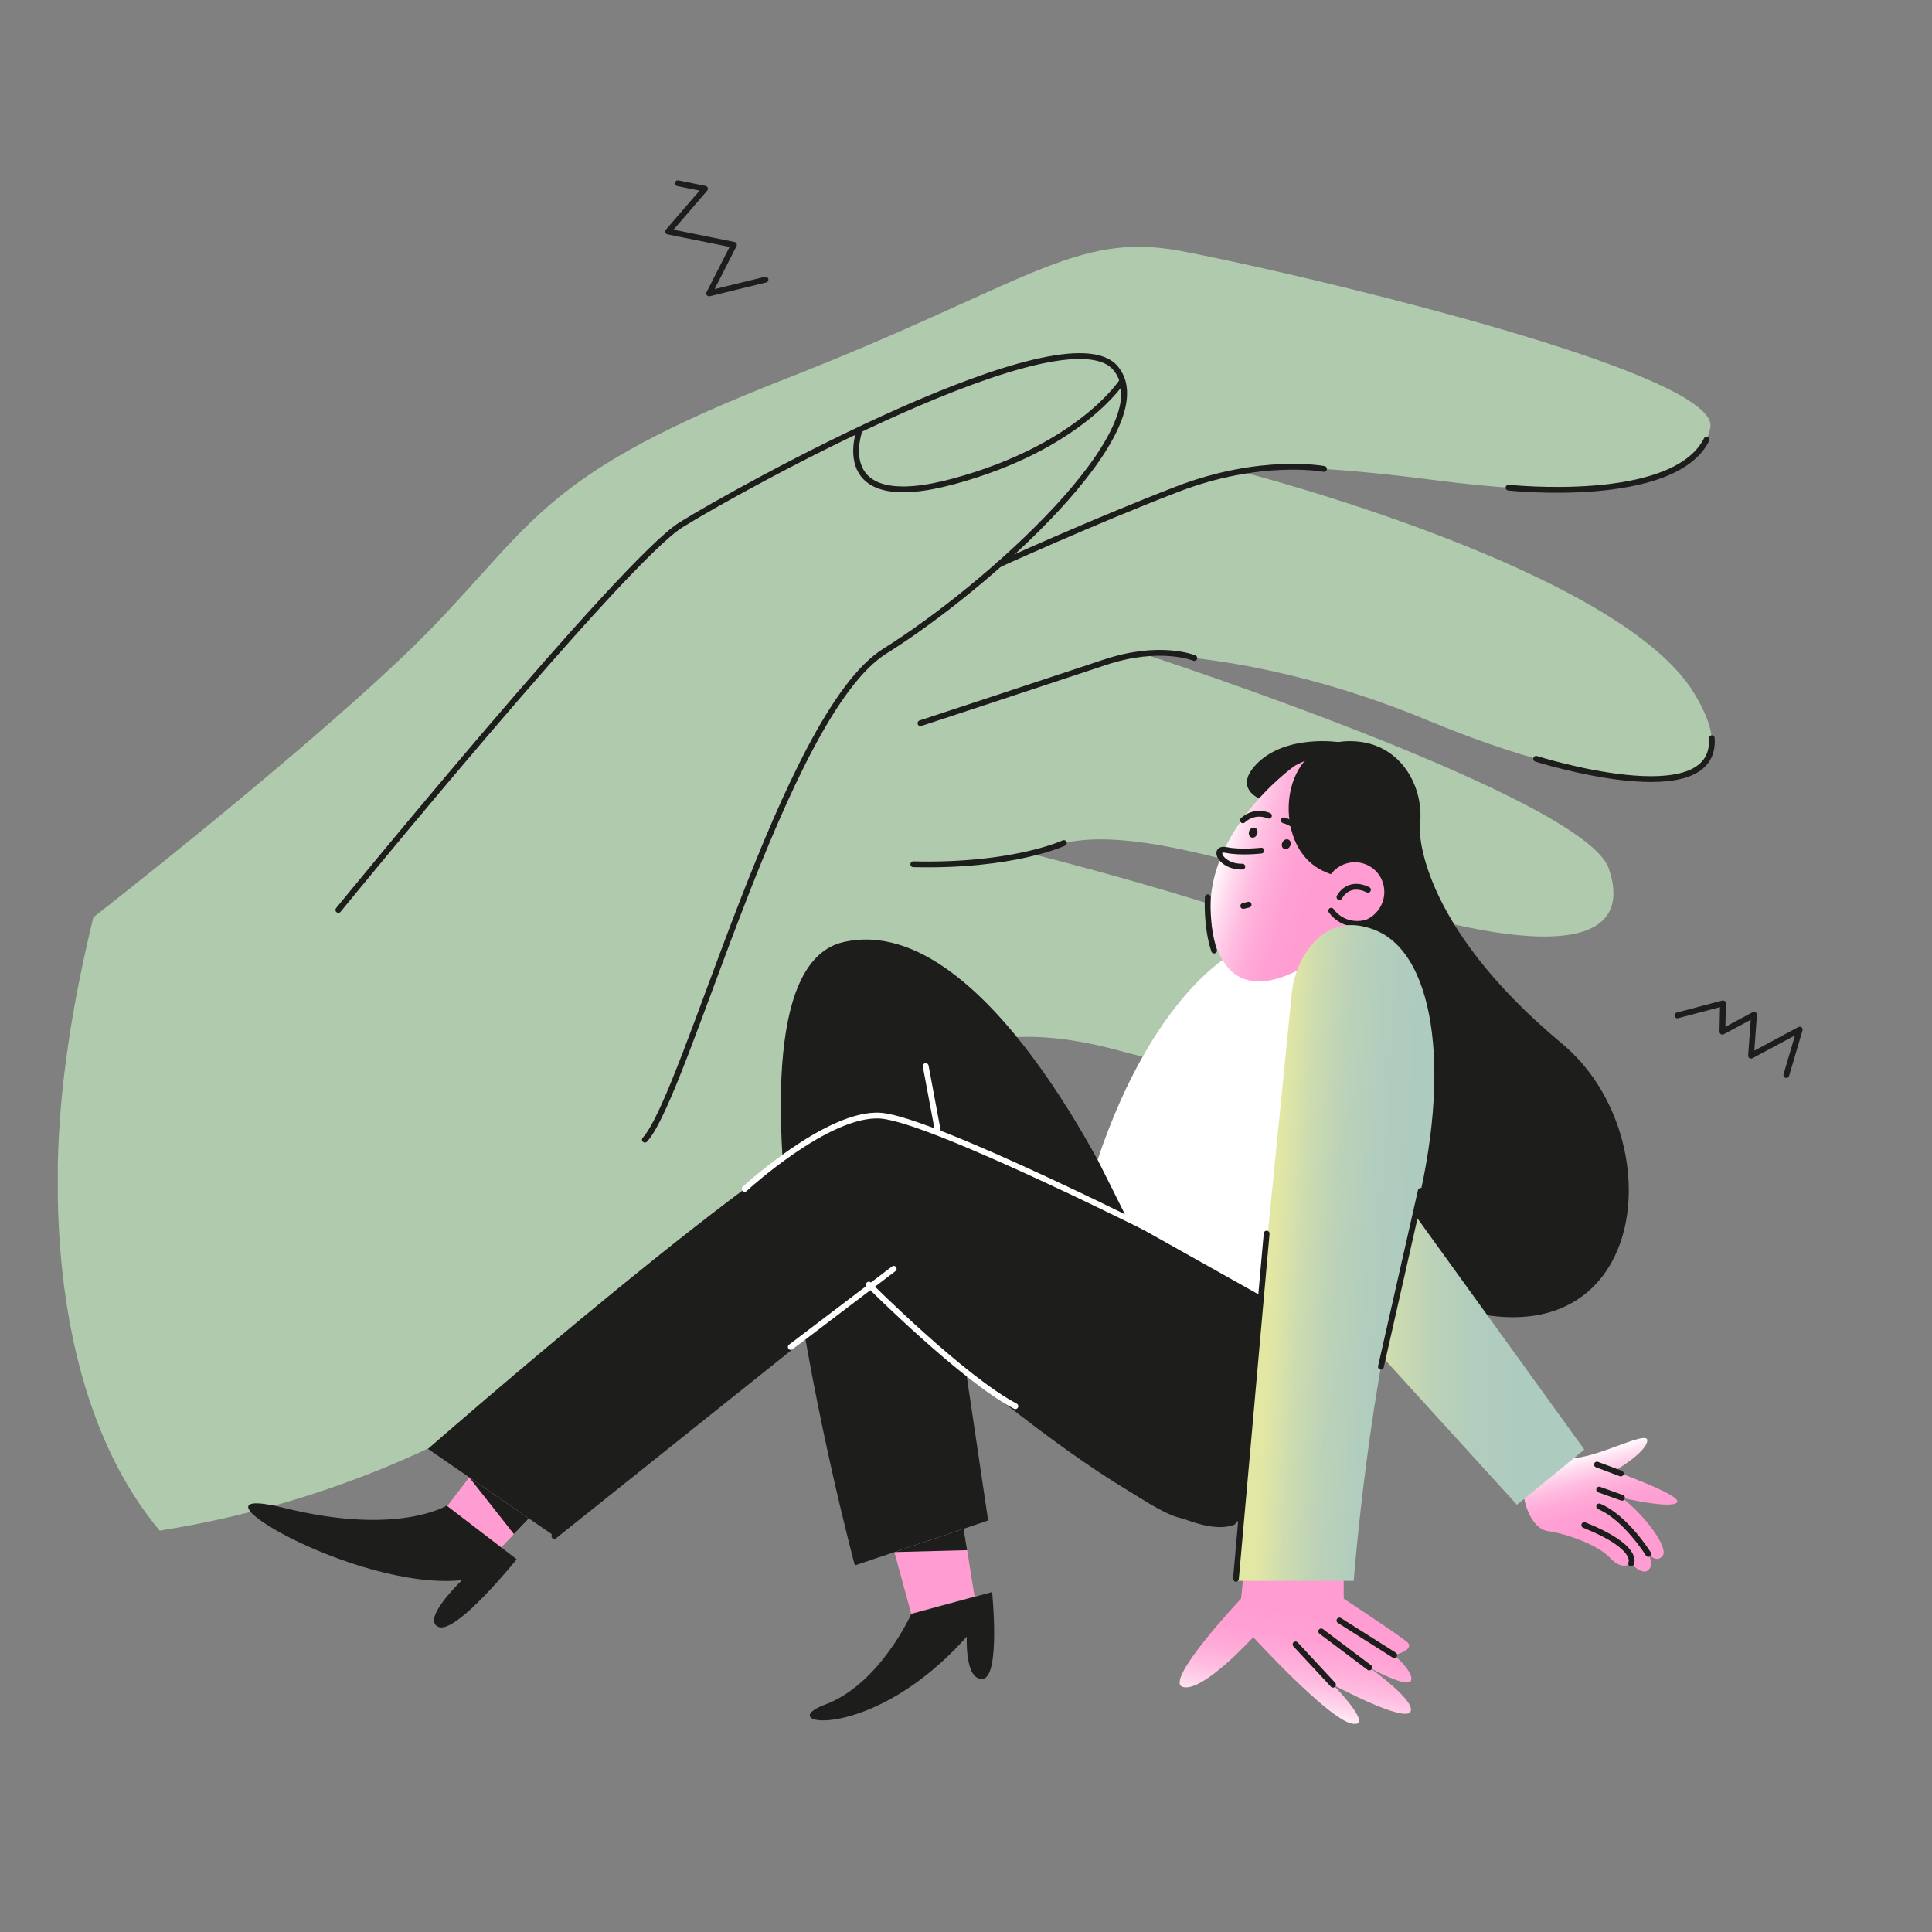 <?xml version="1.0" encoding="UTF-8"?> <svg xmlns="http://www.w3.org/2000/svg" width="1000" height="1000" viewBox="0 0 1000 1000" fill="none"><rect x="0" y="0" width="1000" height="1000" fill="#808080" stroke="none"/><path d="M739.4 373.02C687.75 351.49 644 343.53 618.17 340.59C618.17 340.59 618.16 340.59 618.15 340.58C602.29 338.79 593.2 338.87 593.2 338.87C593.2 338.87 820.28 412.84 832.72 449.58C845.16 486.32 809.7 497.35 713.27 467.88C631.37 442.86 583.13 429.21 550.64 436.35C550.64 436.35 550.63 436.35 550.62 436.36C545.99 437.37 541.67 438.81 537.61 440.71C537.61 440.72 537.6 440.72 537.59 440.72C536.61 441.17 535.66 441.65 534.72 442.15C534.72 442.15 711.71 486.35 717.31 510.14C722.91 533.92 681.84 571.86 580.12 544.02C478.4 516.19 462.54 573.11 408.42 616.97C358.98 657.04 260.36 764.05 82.64 792.24C49.01 752.13 31.22 691.6 29.92 620.24V603.05C30.64 562.78 37.41 519.57 48.32 474.8C87.44 444.2 181.25 368.75 223.64 324.9C277.76 268.9 282.43 244.65 406.55 196.11C530.65 147.59 555.86 119.59 610.91 129.86C657.19 138.49 823.48 176.79 872 205.96C881.2 211.5 886.16 216.7 885.27 221.31C883.03 232.89 874.36 241.45 858.99 246.8C835.97 254.82 797.91 255.64 743.95 248.68C718.72 245.42 699.66 243.63 685.28 242.75C685.28 242.75 685.26 242.74 685.21 242.74C672.64 241.96 663.67 241.88 657.28 242.11C657.27 242.11 657.27 242.11 657.27 242.11C647.39 242.45 643.75 243.53 642.69 243.96C642.68 243.97 642.67 243.97 642.66 243.97C642.42 244.07 642.33 244.12 642.33 244.12C642.33 244.12 837.69 294.08 876.87 358.79C916.08 423.49 822.77 407.78 739.4 373.02Z" fill="#AFCAAC"></path><path d="M734.83 428.25C734.83 428.25 732.47 476.91 808.56 540.24C868.23 589.9 853.16 715.09 742.41 673.46C611.66 624.32 706.34 445.56 734.83 428.25Z" fill="#1D1D1B"></path><path d="M175.131 470.98C175.131 470.98 322.571 290.35 352.441 271.68C382.311 253.01 551.211 159.7 577.341 190.49C603.471 221.28 510.421 304.34 458.031 337C405.641 369.66 355.241 566.57 333.781 589.9" stroke="#1D1D1B" stroke-width="3" stroke-miterlimit="10" stroke-linecap="round" stroke-linejoin="round"></path><path d="M445.019 222.32C445.019 222.32 428.339 266.92 493.869 249.08C559.399 231.24 580.969 197.13 580.969 197.13" stroke="#1D1D1B" stroke-width="3" stroke-miterlimit="10" stroke-linecap="round" stroke-linejoin="round"></path><path d="M618.169 340.59C618.169 340.59 600.459 333.27 571.839 342.81C543.219 352.35 476.449 374.33 476.449 374.33" stroke="#1D1D1B" stroke-width="3" stroke-miterlimit="10" stroke-linecap="round" stroke-linejoin="round"></path><path d="M550.651 436.35C550.651 436.35 524.571 448.58 472.721 447.34" stroke="#1D1D1B" stroke-width="3" stroke-miterlimit="10" stroke-linecap="round" stroke-linejoin="round"></path><path d="M685.3 242.73C685.3 242.73 652.62 236.49 609.07 253.29C565.52 270.09 517.24 292.07 517.24 292.07" stroke="#1D1D1B" stroke-width="3" stroke-miterlimit="10" stroke-linecap="round" stroke-linejoin="round"></path><path d="M282.74 776.43L251.63 809.15L224.65 788.47L250.78 754.34L282.74 776.43Z" fill="#FF9DD2"></path><path d="M788.85 775.25C788.85 775.25 791.39 791.06 801.39 792.51C811.38 793.97 827.37 799.78 833.54 806.49C839.72 813.21 844.26 809.22 844.26 809.22C844.26 809.22 849.89 815.58 853.17 812.67C856.44 809.76 853.17 804.31 853.17 804.31C853.17 804.31 857.53 809.4 860.62 805.22C863.71 801.04 851.71 784.69 839.55 775.25C839.55 775.25 865.17 781.24 868.07 777.61C870.98 773.98 835.55 761.44 835.55 761.44C835.55 761.44 851.72 752.18 852.63 745.82C853.54 739.46 825.74 755.45 812.48 754.73L788.85 775.25Z" fill="url(#paint0_linear_1392_95)"></path><path d="M497.28 781.75L504.43 826.33L471.62 835.23L460.34 793.77L497.28 781.75Z" fill="#FF9DD2"></path><path d="M643.84 813.44L642.36 827.48C642.36 827.48 601.81 870.5 612.33 873.2C622.84 875.9 648.67 847.37 648.67 847.37C648.67 847.37 687.41 889.72 699.72 892.12C712.04 894.52 689.98 872 689.98 872C689.98 872 726.27 891.52 729.96 886.11C733.66 880.7 708.73 863.09 708.73 863.09C708.73 863.09 728.51 874.1 730.33 869.89C732.15 865.68 721.64 856.68 721.64 856.68C721.64 856.68 733.35 853.89 727.95 849.57C722.54 845.26 695.52 827.47 695.52 827.47L695.47 813.43L643.84 813.44Z" fill="url(#paint1_linear_1392_95)"></path><path d="M584.12 632.22C584.12 632.22 512.91 470.17 436.61 487.62C360.31 505.06 442.47 810.25 442.47 810.25L511.46 787L483.85 600.97L584.12 632.22Z" fill="#1D1D1B"></path><path d="M652.969 670.85C652.969 670.85 483.85 569.01 446.06 577.73C408.27 586.45 221.52 749.94 221.52 749.94L286.92 795L449.69 664.93C449.69 664.93 580.13 777.88 610.28 785.55C647.4 794.99 663.409 776.83 663.409 776.83L652.969 670.85Z" fill="#1D1D1B"></path><path d="M693.109 384.14C693.109 384.14 665.219 379.81 650.109 395.75C634.999 411.69 659.519 419.3 676.309 415.94C693.109 412.58 693.109 384.14 693.109 384.14Z" fill="#1D1D1B"></path><path d="M727.999 622.78L820.039 750.3L785.159 778.88L694.039 678.73L727.999 622.78Z" fill="url(#paint2_linear_1392_95)"></path><path d="M634.26 486.3C634.26 486.3 581.58 506.19 592.84 552.34L643.94 521.09L634.26 486.3Z" fill="#AFCAAC"></path><path d="M638.231 493.43C638.231 493.43 597.201 513.77 568.131 600.25L584.121 632.22L667.011 678.72C667.011 678.73 743.941 470.91 638.231 493.43Z" fill="white"></path><path d="M670.14 396.38C670.14 396.38 618.38 432.94 627.58 481.93C637.32 533.78 689.02 494.83 699.25 479.24C717.63 451.24 736.45 361.88 670.14 396.38Z" fill="url(#paint3_linear_1392_95)"></path><path d="M720.7 452.12C720.7 452.12 689.79 461.86 674.68 442.7C659.56 423.54 665.95 381.32 701.56 383.72C737.16 386.1 746.23 434.3 720.7 452.12Z" fill="#1D1D1B"></path><path d="M714.118 469.988C718.684 462.689 716.549 453.12 709.349 448.615C702.148 444.11 692.609 446.374 688.042 453.673C683.476 460.972 685.611 470.541 692.811 475.046C700.012 479.552 709.551 477.287 714.118 469.988Z" fill="#FF9DD2"></path><path d="M693.301 464.33C693.301 464.33 697.641 455.47 708.071 460.54" stroke="#1D1D1B" stroke-width="3" stroke-miterlimit="10" stroke-linecap="round" stroke-linejoin="round"></path><path d="M650.718 431.686C651.199 430.298 650.659 428.85 649.511 428.452C648.363 428.054 647.042 428.857 646.561 430.245C646.08 431.633 646.62 433.081 647.768 433.479C648.916 433.877 650.237 433.074 650.718 431.686Z" fill="#1D1D1B"></path><path d="M667.715 437.983C668.385 436.675 668.052 435.166 666.971 434.612C665.889 434.057 664.47 434.668 663.799 435.975C663.129 437.283 663.462 438.792 664.544 439.346C665.625 439.9 667.045 439.29 667.715 437.983Z" fill="#1D1D1B"></path><path d="M643.03 448.56C631.96 448.93 627.22 438.42 634.75 439.97C642.26 441.52 652.85 440.27 652.85 440.27" stroke="#1D1D1B" stroke-width="3" stroke-miterlimit="10" stroke-linecap="round" stroke-linejoin="round"></path><path d="M646.28 468.26L643.52 468.92" stroke="#1D1D1B" stroke-width="3" stroke-miterlimit="10" stroke-linecap="round" stroke-linejoin="round"></path><path d="M673.971 434.74C673.971 434.74 673.301 426.93 664.471 424.61" stroke="#1D1D1B" stroke-width="3" stroke-miterlimit="10" stroke-linecap="round" stroke-linejoin="round"></path><path d="M689.039 471.37C689.039 471.37 694.609 480.22 706.589 477.79" stroke="#1D1D1B" stroke-width="3" stroke-miterlimit="10" stroke-linecap="round" stroke-linejoin="round"></path><path d="M668.59 514.5C669.38 506.63 671.94 498.98 676.38 492.43C682.67 483.15 693.68 474.39 711.53 481.32C743.98 493.91 751.98 559.55 730.18 637.31C708.38 715.06 700.69 818.25 700.69 818.25H638.24L668.59 514.5Z" fill="url(#paint4_linear_1392_95)"></path><path d="M643.33 424.6C643.33 424.6 648.68 418.95 656.81 422.22" stroke="#1D1D1B" stroke-width="3" stroke-miterlimit="10" stroke-linecap="round" stroke-linejoin="round"></path><path d="M462.949 803.35L500.579 802.36L498.799 791.27L462.949 803.35Z" fill="#1D1D1B"></path><path d="M242.881 764.66L265.991 794.03L273.731 785.9L242.881 764.66Z" fill="#1D1D1B"></path><path d="M385.41 615.39C385.41 615.39 428.76 575.38 455.94 577.47C483.11 579.55 607.39 642.62 607.39 642.62" stroke="white" stroke-width="3" stroke-miterlimit="10" stroke-linecap="round" stroke-linejoin="round"></path><path d="M735.4 616.35L714.76 707.41" stroke="#1D1D1B" stroke-width="3" stroke-miterlimit="10" stroke-linecap="round" stroke-linejoin="round"></path><path d="M689.97 872L670.57 851.13" stroke="#1D1D1B" stroke-width="3" stroke-miterlimit="10" stroke-linecap="round" stroke-linejoin="round"></path><path d="M708.73 863.1L683.85 844.4" stroke="#1D1D1B" stroke-width="3" stroke-miterlimit="10" stroke-linecap="round" stroke-linejoin="round"></path><path d="M721.641 856.69L693.301 838.77" stroke="#1D1D1B" stroke-width="3" stroke-miterlimit="10" stroke-linecap="round" stroke-linejoin="round"></path><path d="M844.259 809.23C844.259 809.23 849.049 800.99 820.029 789.37" stroke="#1D1D1B" stroke-width="3" stroke-miterlimit="10" stroke-linecap="round" stroke-linejoin="round"></path><path d="M853.17 804.32C853.17 804.32 841.55 785.54 827.74 779.73" stroke="#1D1D1B" stroke-width="3" stroke-miterlimit="10" stroke-linecap="round" stroke-linejoin="round"></path><path d="M839.54 775.25L827.73 771.01" stroke="#1D1D1B" stroke-width="3" stroke-miterlimit="10" stroke-linecap="round" stroke-linejoin="round"></path><path d="M838.92 762.68L826.58 758.05" stroke="#1D1D1B" stroke-width="3" stroke-miterlimit="10" stroke-linecap="round" stroke-linejoin="round"></path><path d="M237.869 740.13L294.549 779.35" stroke="#1D1D1B" stroke-width="3" stroke-miterlimit="10" stroke-linecap="round" stroke-linejoin="round"></path><path d="M442.461 791.27L500.581 773.92" stroke="#1D1D1B" stroke-width="3" stroke-miterlimit="10" stroke-linecap="round" stroke-linejoin="round"></path><path d="M639.721 817.21L655.611 638.49" stroke="#1D1D1B" stroke-width="3" stroke-miterlimit="10" stroke-linecap="round" stroke-linejoin="round"></path><path d="M868.23 525.56L891.82 519.33L891.51 534L907.88 525.23L906.341 546.42L931.531 532.92L924.6 556.44" stroke="#1D1D1B" stroke-width="3" stroke-miterlimit="10" stroke-linecap="round" stroke-linejoin="round"></path><path d="M396.23 144.74L367.07 151.87L379.87 126.71L345.82 119.84L364.91 97.7L350.86 94.86" stroke="#1D1D1B" stroke-width="3" stroke-miterlimit="10" stroke-linecap="round" stroke-linejoin="round"></path><path d="M795.109 392.76C795.109 392.76 888.739 422.41 886.009 382.08" stroke="#1D1D1B" stroke-width="3" stroke-miterlimit="10" stroke-linecap="round" stroke-linejoin="round"></path><path d="M780.811 252.4C780.811 252.4 866.231 261.66 883.321 227.56" stroke="#1D1D1B" stroke-width="3" stroke-miterlimit="10" stroke-linecap="round" stroke-linejoin="round"></path><path d="M625.16 464.44C625.16 464.44 624.2 479.36 628.42 492" stroke="#1D1D1B" stroke-width="3" stroke-miterlimit="10" stroke-linecap="round" stroke-linejoin="round"></path><path d="M231.191 779.29C231.191 779.29 206.051 795.1 147.091 780.5C88.131 765.9 182.971 823.63 239.121 817.9C239.121 817.9 217.671 838.36 226.991 842.11C236.311 845.86 267.431 807.07 267.431 807.07L231.191 779.29Z" fill="#1D1D1B"></path><path d="M471.691 835.38C471.691 835.38 455.431 871.71 427.131 882.26C398.821 892.81 451.011 902.78 500.401 847.08C500.401 847.08 499.291 869.87 508.621 868.96C517.951 868.05 513.521 824.04 513.521 824.04L471.691 835.38Z" fill="#1D1D1B"></path><path d="M286.92 794.99L449.69 664.92C449.69 664.92 600.22 802.73 638.23 787.81" stroke="#1D1D1B" stroke-width="3" stroke-miterlimit="10" stroke-linecap="round" stroke-linejoin="round"></path><path d="M485.391 585.23L479.141 551.79" stroke="white" stroke-width="3" stroke-miterlimit="10" stroke-linecap="round" stroke-linejoin="round"></path><path d="M409.311 697.19L462.581 656.73" stroke="white" stroke-width="3" stroke-miterlimit="10" stroke-linecap="round" stroke-linejoin="round"></path><path d="M449.689 664.92C449.689 664.92 498.439 713.67 525.549 727.84" stroke="white" stroke-width="3" stroke-miterlimit="10" stroke-linecap="round" stroke-linejoin="round"></path><defs><linearGradient id="paint0_linear_1392_95" x1="819.506" y1="744.911" x2="841.376" y2="821.22" gradientUnits="userSpaceOnUse"><stop offset="0.088" stop-color="white"></stop><stop offset="0.111" stop-color="#FFF5FA"></stop><stop offset="0.192" stop-color="#FFD5EC"></stop><stop offset="0.276" stop-color="#FFBCE0"></stop><stop offset="0.364" stop-color="#FFABD8"></stop><stop offset="0.458" stop-color="#FFA0D4"></stop><stop offset="0.569" stop-color="#FF9DD2"></stop></linearGradient><linearGradient id="paint1_linear_1392_95" x1="665.884" y1="902.63" x2="687.569" y2="784.645" gradientUnits="userSpaceOnUse"><stop offset="0.092" stop-color="white"></stop><stop offset="0.115" stop-color="#FFF5FA"></stop><stop offset="0.195" stop-color="#FFD5EC"></stop><stop offset="0.278" stop-color="#FFBCE0"></stop><stop offset="0.365" stop-color="#FFABD8"></stop><stop offset="0.459" stop-color="#FFA0D4"></stop><stop offset="0.569" stop-color="#FF9DD2"></stop></linearGradient><linearGradient id="paint2_linear_1392_95" x1="694.042" y1="700.833" x2="820.036" y2="700.833" gradientUnits="userSpaceOnUse"><stop offset="0.073" stop-color="#E3E7A4"></stop><stop offset="0.213" stop-color="#CDDCAF"></stop><stop offset="0.376" stop-color="#BCD2B8"></stop><stop offset="0.551" stop-color="#B1CDBD"></stop><stop offset="0.757" stop-color="#AECBBF"></stop></linearGradient><linearGradient id="paint3_linear_1392_95" x1="620.895" y1="433.248" x2="707.519" y2="457.966" gradientUnits="userSpaceOnUse"><stop offset="0.129" stop-color="white"></stop><stop offset="0.157" stop-color="#FFF5FA"></stop><stop offset="0.253" stop-color="#FFD5EC"></stop><stop offset="0.354" stop-color="#FFBCE0"></stop><stop offset="0.46" stop-color="#FFABD8"></stop><stop offset="0.572" stop-color="#FFA0D4"></stop><stop offset="0.705" stop-color="#FF9DD2"></stop></linearGradient><linearGradient id="paint4_linear_1392_95" x1="651.522" y1="647.535" x2="755.534" y2="653.459" gradientUnits="userSpaceOnUse"><stop offset="0.073" stop-color="#E3E7A4"></stop><stop offset="0.213" stop-color="#CDDCAF"></stop><stop offset="0.376" stop-color="#BCD2B8"></stop><stop offset="0.551" stop-color="#B1CDBD"></stop><stop offset="0.757" stop-color="#AECBBF"></stop></linearGradient></defs></svg> 